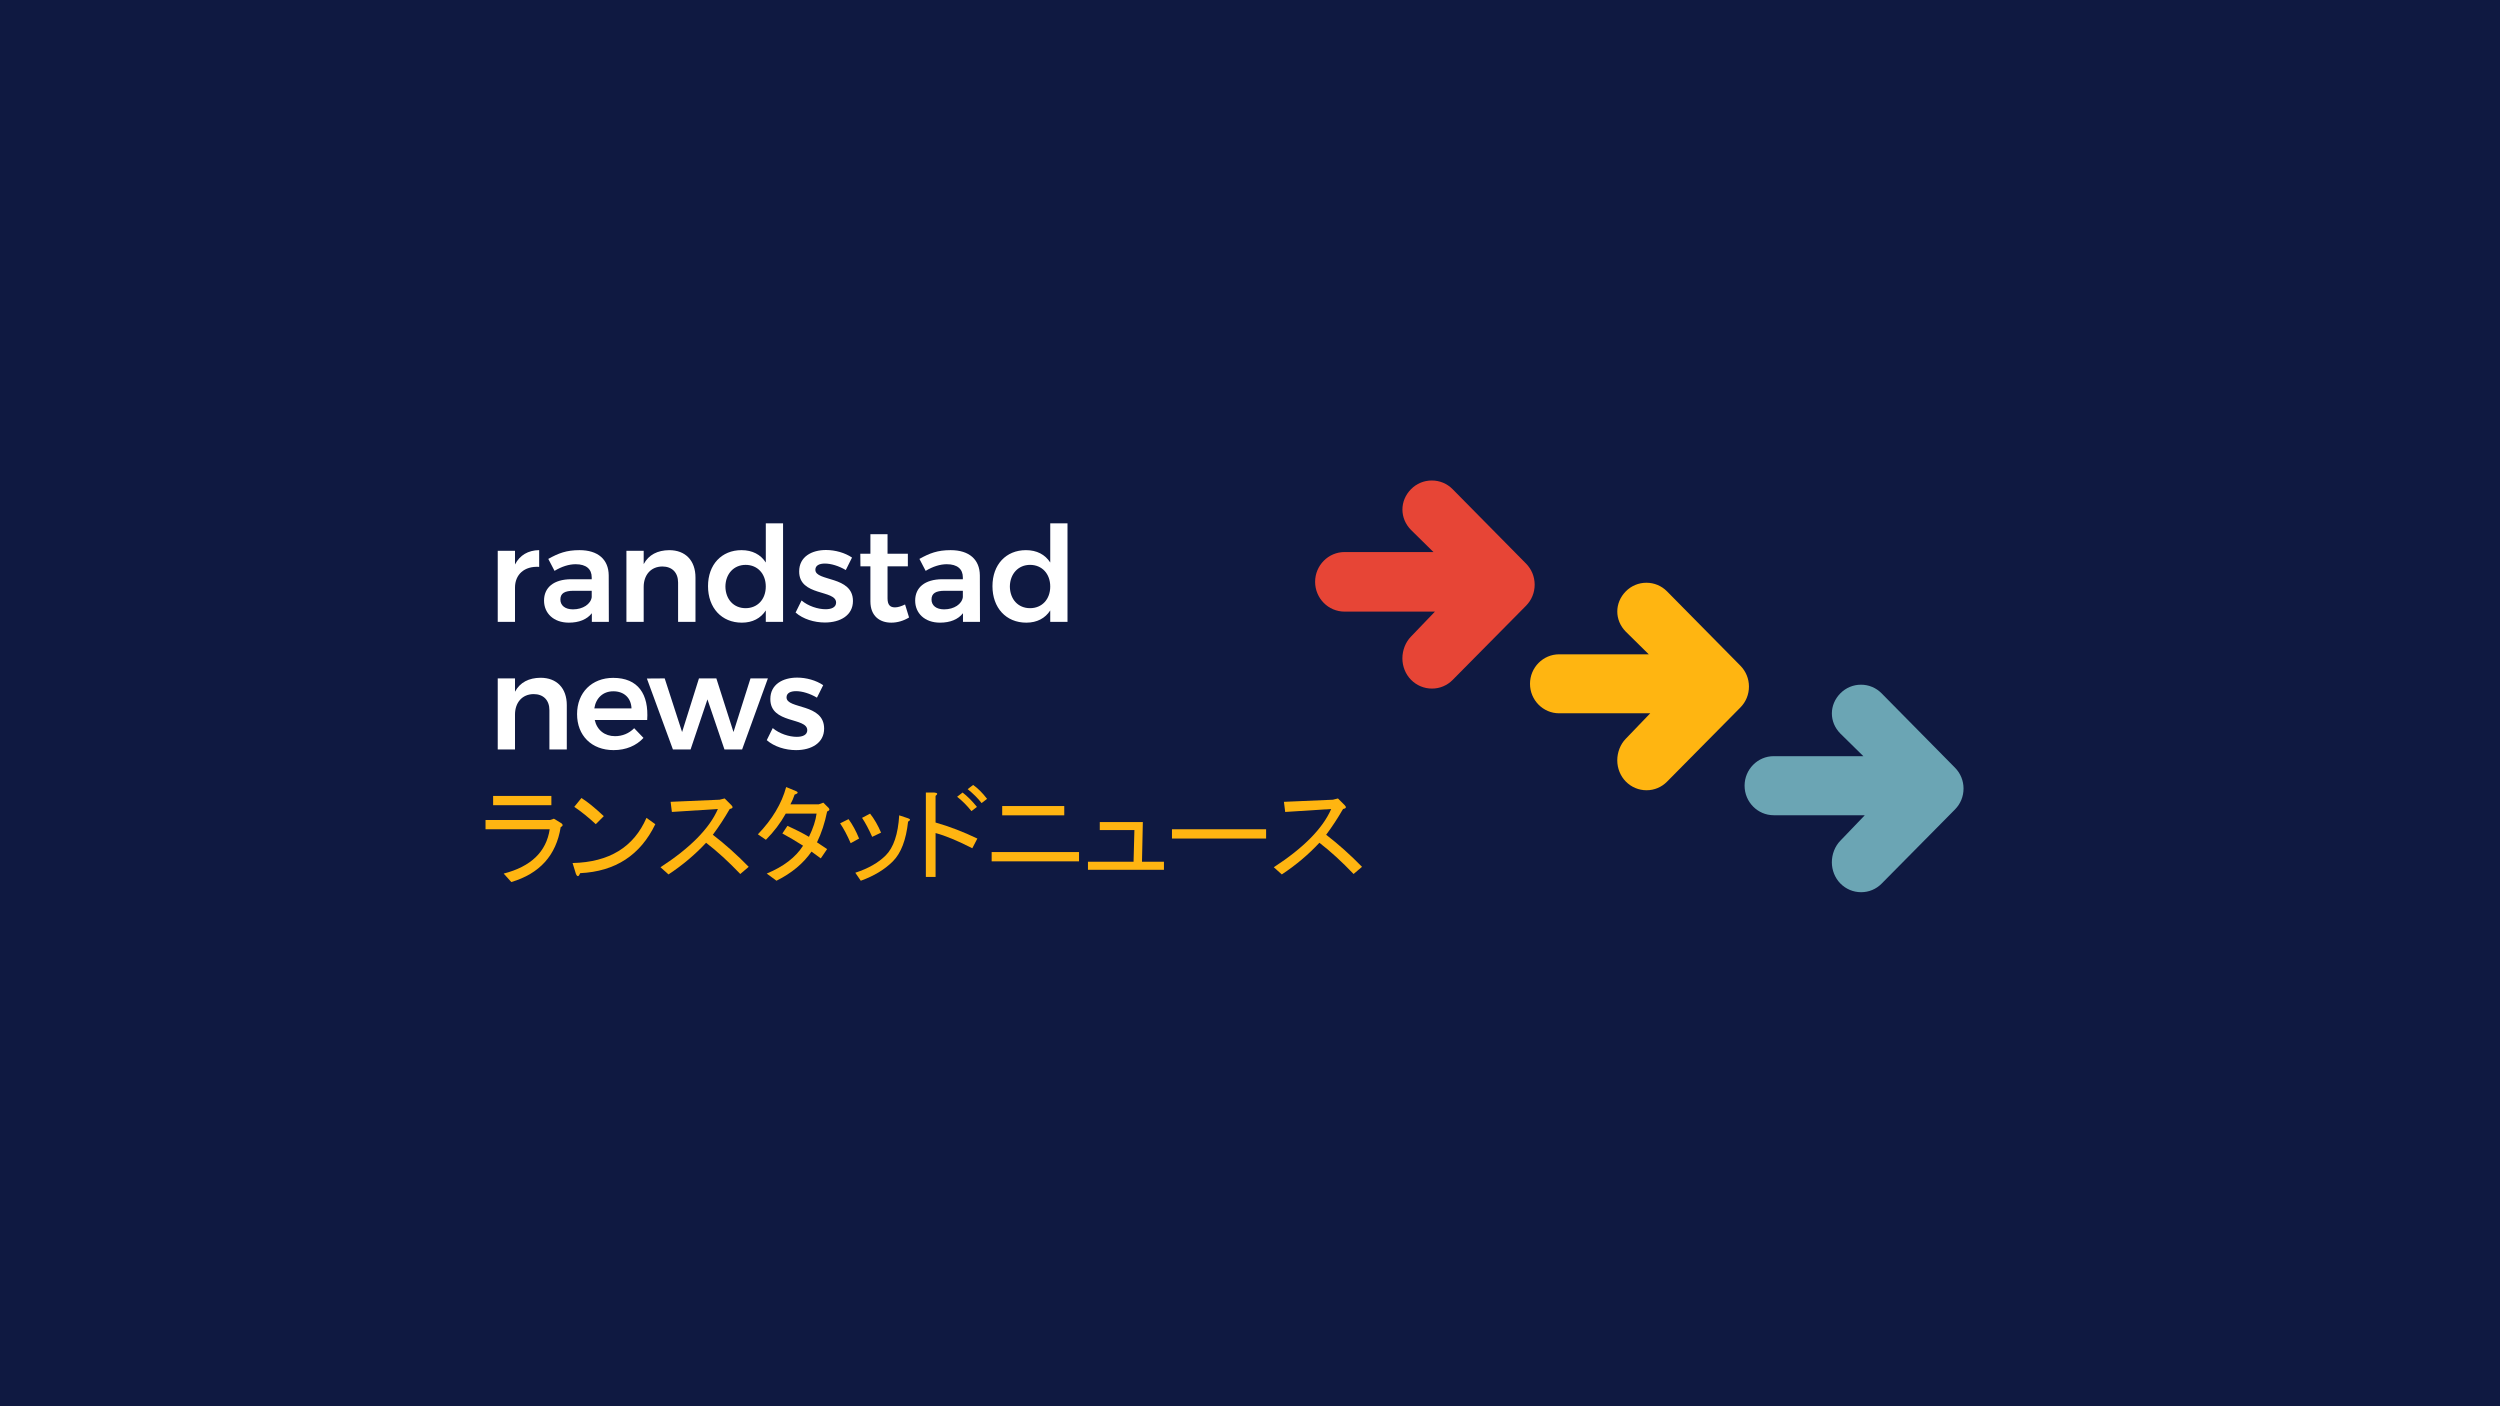 <?xml version="1.0" encoding="utf-8"?>
<!-- Generator: Adobe Illustrator 26.2.1, SVG Export Plug-In . SVG Version: 6.00 Build 0)  -->
<svg version="1.1" id="レイヤー_4" xmlns="http://www.w3.org/2000/svg" xmlns:xlink="http://www.w3.org/1999/xlink" x="0px"
	 y="0px" viewBox="0 0 1920 1080" style="enable-background:new 0 0 1920 1080;" xml:space="preserve">
<style type="text/css">
	.st0{fill:#0F1941;}
	.st1{fill:#FFB511;}
	.st2{fill:#FFFFFF;}
	.st3{fill:#E74536;}
	.st4{fill:#6BA5B4;}
</style>
<rect class="st0" width="1920" height="1082"/>
<g>
	<path class="st1" d="M386.83,670.91c20.96-5.4,32.75-16.75,35.34-34.04h-49.28v-7.13h49.61l2.92-0.97l5.84,3.57
		c1.3,1.08,1.08,2.06-0.65,2.92c-3.46,21.62-16.1,35.66-37.93,42.15L386.83,670.91z M423.46,618.39h-44.74v-7.13h44.74V618.39z"/>
	<path class="st1" d="M503.28,632.98c-11.46,23.78-30.69,36.31-57.71,37.61c-1.08,2.81-2.16,3.02-3.24,0.65l-2.59-8.43
		c28.1-0.65,47.01-12.21,56.74-34.69L503.28,632.98z M441.03,619.68l5.51-6.81c4.54,2.81,10.26,7.46,17.18,13.94l-6.16,6.16
		C451.73,627.58,446.22,623.14,441.03,619.68z"/>
	<path class="st1" d="M575.01,665.72l-6.48,5.51c-9.08-9.51-17.83-17.51-26.26-23.99c-8.43,9.08-18.05,17.18-28.86,24.32l-6.16-5.51
		c22.91-14.91,37.61-29.83,44.09-44.74L516,623.57l-0.97-7.78l37.61-1.62l3.89-0.97l5.19,5.19c1.51,1.51,1.08,2.49-1.3,2.92
		c-4.11,7.13-8.43,13.73-12.97,19.78C556.74,648.21,565.93,656.43,575.01,665.72z"/>
	<path class="st1" d="M607.03,617.74h21.72l3.57-1.3l4.21,4.21c0.86,1.08,0.43,1.95-1.3,2.59c-1.73,8.65-4.33,16.54-7.78,23.67
		l7.78,5.19l-4.86,7.13l-7.13-5.19c-6.27,9.08-15.24,16.54-26.91,22.37l-7.46-5.51c12.97-5.4,22.26-12.53,27.88-21.4
		c-5.41-3.46-10.7-6.59-15.89-9.4l3.89-5.84c6.7,3.03,12.21,5.84,16.54,8.43c3.24-6.7,5.19-12.64,5.84-17.83h-23.67
		c-4.11,7.35-9.19,14.05-15.24,20.1l-6.16-4.21c11.02-11.45,18.26-23.56,21.72-36.31l7.78,3.24c1.73,0.87,1.3,1.73-1.3,2.59
		C609.41,612.88,608.33,615.36,607.03,617.74z"/>
	<path class="st1" d="M645.2,632.33l6.48-3.24c3.02,4.11,5.72,9.08,8.11,14.91l-6.48,3.57C650.71,641.52,648,636.44,645.2,632.33z
		 M685.72,661.51c-6.27,6.27-14.48,11.24-24.64,14.91l-4.21-6.16c9.94-3.24,17.72-7.67,23.34-13.29c6.05-6.05,9.51-16.32,10.38-30.8
		l6.81,2.27c1.95,0.65,1.95,1.51,0,2.59C695.88,645.08,691.99,655.24,685.72,661.51z M662.06,628.11l6.16-3.24
		c3.24,4.11,6.05,8.97,8.43,14.59l-6.81,3.24C667.24,636.87,664.65,632,662.06,628.11z"/>
	<path class="st1" d="M746.73,651.46c-11.46-5.84-20.86-9.73-28.21-11.67v33.72h-7.46v-64.84h6.48c2.59,0.22,2.92,1.08,0.97,2.59
		v20.43c10.59,3.03,21.29,7.13,32.1,12.32L746.73,651.46z M746.08,622.93c-3.68-4.54-7.35-8.21-11.02-11.02l4.21-3.24
		c3.67,2.81,7.35,6.48,11.02,11.02L746.08,622.93z M753.86,616.77c-2.81-3.67-6.38-7.24-10.7-10.7l4.21-3.24
		c3.67,2.59,7.24,6.16,10.7,10.7L753.86,616.77z"/>
	<path class="st1" d="M761.59,654.38h67.11v7.13h-67.11V654.38z M769.69,619.04h47.66v7.13h-47.66V619.04z"/>
	<path class="st1" d="M893.91,667.99h-58.36v-6.16h35.02l0.65-24.32h-26.59v-6.16h33.07l-0.65,30.48h16.86V667.99z"/>
	<path class="st1" d="M900.07,644v-7.13h72.3V644H900.07z"/>
	<path class="st1" d="M1046.03,665.72l-6.48,5.51c-9.08-9.51-17.83-17.51-26.26-23.99c-8.43,9.08-18.05,17.18-28.86,24.32
		l-6.16-5.51c22.91-14.91,37.61-29.83,44.09-44.74l-35.34,2.27l-0.97-7.78l37.61-1.62l3.89-0.97l5.19,5.19
		c1.51,1.51,1.08,2.49-1.3,2.92c-4.11,7.13-8.43,13.73-12.97,19.78C1027.76,648.21,1036.95,656.43,1046.03,665.72z"/>
</g>
<g>
	<path class="st2" d="M414.08,422.5v12.85c-11.53-0.71-18.56,6.02-18.56,15.91v26.32h-13.26v-54.57h13.26v10.51
		C399.19,426.38,405.62,422.61,414.08,422.5z"/>
	<path class="st2" d="M454.54,477.59v-6.63c-3.77,4.79-9.89,7.24-17.65,7.24c-11.73,0-19.07-7.24-19.07-16.93
		c0-10.1,7.45-16.32,20.71-16.42h15.91v-1.43c0-6.32-4.18-10.1-12.34-10.1c-5.1,0-10.61,1.73-16.22,5.1l-4.79-9.18
		c7.85-4.39,13.97-6.73,23.97-6.73c14.28,0,22.34,7.24,22.44,19.38l0.1,35.7H454.54z M454.44,458.61v-4.9h-13.77
		c-7.04,0-10.3,1.94-10.3,6.73c0,4.59,3.67,7.55,9.69,7.55C447.7,468,453.72,463.92,454.44,458.61z"/>
	<path class="st2" d="M534.13,443.52v34.07h-13.36v-30.19c0-7.65-4.59-12.34-12.14-12.34c-8.98,0.1-14.28,6.73-14.28,15.71v26.83
		h-13.26v-54.57h13.26v10.2c3.88-7.24,10.71-10.61,19.58-10.71C526.48,422.5,534.13,430.56,534.13,443.52z"/>
	<path class="st2" d="M601.39,401.9v75.69h-13.26v-8.77c-3.88,6.02-10.2,9.38-18.36,9.38c-15.61,0-26.01-11.42-26.01-28.05
		c0-16.52,10.4-27.64,25.71-27.64c8.36,0,14.69,3.37,18.67,9.49V401.9H601.39z M588.12,450.45c0-9.79-6.32-16.63-15.5-16.63
		c-9.08,0-15.4,6.94-15.5,16.63c0.1,9.79,6.32,16.63,15.5,16.63C581.8,467.08,588.12,460.25,588.12,450.45z"/>
	<path class="st2" d="M633.54,432.81c-4.28,0-7.34,1.43-7.34,4.79c0,9.18,28.87,4.39,28.87,23.97c0,11.12-9.89,16.52-21.52,16.52
		c-8.26,0-16.83-2.65-22.54-7.65l4.59-9.28c5,4.28,12.55,6.73,18.46,6.73c4.59,0,8.06-1.53,8.06-5.1c0-10.1-28.46-4.59-28.36-23.97
		c0-11.22,9.59-16.42,20.6-16.42c7.14,0,14.59,2.14,19.99,5.81l-4.79,9.59C644.26,434.64,638.24,432.81,633.54,432.81z"/>
	<path class="st2" d="M698.16,474.22c-4.18,2.55-8.87,3.98-13.67,3.98c-8.87,0-16.02-5.1-16.02-16.32v-26.93h-7.65l-0.1-9.69h7.75
		v-14.99h13.16v14.99h15.61v9.69h-15.61v24.58c0,5.2,2.14,6.94,5.71,6.94c2.24,0,4.79-0.82,7.75-2.24L698.16,474.22z"/>
	<path class="st2" d="M739.57,477.59v-6.63c-3.77,4.79-9.89,7.24-17.65,7.24c-11.73,0-19.07-7.24-19.07-16.93
		c0-10.1,7.45-16.32,20.71-16.42h15.91v-1.43c0-6.32-4.18-10.1-12.34-10.1c-5.1,0-10.61,1.73-16.22,5.1l-4.79-9.18
		c7.85-4.39,13.97-6.73,23.97-6.73c14.28,0,22.34,7.24,22.44,19.38l0.1,35.7H739.57z M739.47,458.61v-4.9H725.7
		c-7.04,0-10.3,1.94-10.3,6.73c0,4.59,3.67,7.55,9.69,7.55C732.74,468,738.76,463.92,739.47,458.61z"/>
	<path class="st2" d="M819.84,401.9v75.69h-13.26v-8.77c-3.88,6.02-10.2,9.38-18.36,9.38c-15.61,0-26.01-11.42-26.01-28.05
		c0-16.52,10.4-27.64,25.71-27.64c8.36,0,14.69,3.37,18.67,9.49V401.9H819.84z M806.58,450.45c0-9.79-6.32-16.63-15.5-16.63
		c-9.08,0-15.4,6.94-15.5,16.63c0.1,9.79,6.32,16.63,15.5,16.63S806.58,460.25,806.58,450.45z"/>
	<path class="st2" d="M435.3,541.52v34.07h-13.36v-30.19c0-7.65-4.59-12.34-12.14-12.34c-8.98,0.1-14.28,6.73-14.28,15.71v26.83
		h-13.26v-54.57h13.26v10.2c3.88-7.24,10.71-10.61,19.58-10.71C427.65,520.5,435.3,528.56,435.3,541.52z"/>
	<path class="st2" d="M497.04,552.94h-40.29c1.73,7.75,7.65,12.44,15.61,12.44c5.61,0,10.81-2.14,14.69-6.12l7.14,7.45
		c-5.41,5.92-13.36,9.38-22.95,9.38c-16.93,0-28.05-11.22-28.05-27.64c0-16.63,11.42-27.85,27.75-27.85
		C490.1,520.61,498.37,533.15,497.04,552.94z M485,544.07c-0.31-8.06-5.71-13.16-13.98-13.16c-7.85,0-13.36,5.1-14.59,13.16H485z"/>
	<path class="st2" d="M510.49,521.01l13.36,41.21l12.95-41.21h13.36l13.16,41.21l13.06-41.21h13.36l-19.79,54.57h-13.57
		l-13.06-38.46l-12.95,38.46h-13.57l-19.99-54.47L510.49,521.01z"/>
	<path class="st2" d="M611.4,530.81c-4.28,0-7.34,1.43-7.34,4.79c0,9.18,28.87,4.39,28.87,23.97c0,11.12-9.89,16.52-21.52,16.52
		c-8.26,0-16.83-2.65-22.54-7.65l4.59-9.28c5,4.28,12.55,6.73,18.46,6.73c4.59,0,8.06-1.53,8.06-5.1c0-10.1-28.46-4.59-28.36-23.97
		c0-11.22,9.59-16.42,20.6-16.42c7.14,0,14.59,2.14,19.99,5.81l-4.79,9.59C622.11,532.64,616.09,530.81,611.4,530.81z"/>
</g>
<g>
	<g>
		<path class="st3" d="M1172,432.84l-56.38-57.13c-4.26-4.32-9.94-6.69-15.99-6.69s-11.73,2.37-15.99,6.69
			c-4.24,4.3-6.58,9.85-6.58,15.63c0,5.78,2.34,11.34,6.58,15.64l17.25,16.99h-68.27c-12.46,0-22.61,10.26-22.61,22.88
			s10.14,22.87,22.61,22.87h69.41l-18.45,19.24c-4.1,4.2-6.55,10.42-6.55,16.65c0,6.2,2.41,12.19,6.61,16.45
			c4.3,4.36,10.03,6.77,16.11,6.77h0.01c6,0,11.63-2.35,15.86-6.63l56.39-57.01c4.27-4.32,6.61-10.07,6.61-16.18
			C1178.61,442.91,1176.27,437.16,1172,432.84"/>
		<path class="st1" d="M1336.65,511.29l-56.38-57.12c-4.22-4.28-9.84-6.62-15.83-6.62c-5.98,0-11.61,2.34-15.83,6.62
			c-8.71,8.82-8.71,22.13,0,30.95l17.64,17.39h-68.83c-12.34,0-22.38,10.16-22.38,22.65s10.04,22.65,22.38,22.65h69.95l-18.83,19.61
			c-4.06,4.15-6.48,10.31-6.48,16.49c0,6.13,2.39,12.08,6.55,16.3c4.26,4.32,9.92,6.7,15.94,6.7h0.01c5.95,0,11.52-2.33,15.7-6.57
			l56.39-57.02c4.23-4.28,6.55-9.97,6.55-16.02C1343.19,521.25,1340.86,515.57,1336.65,511.29"/>
		<path class="st4" d="M1501.45,589.61l-56.38-57.13c-4.22-4.28-9.84-6.63-15.83-6.63c-5.98,0-11.61,2.35-15.83,6.63
			c-8.71,8.82-8.71,22.09,0,30.91l17.64,17.35h-68.83c-12.34,0-22.38,10.19-22.38,22.68c0,12.49,10.04,22.68,22.38,22.68h69.95
			l-18.83,19.62c-4.06,4.15-6.48,10.32-6.48,16.5c0,6.13,2.39,12.07,6.55,16.29c4.26,4.32,9.92,6.7,15.94,6.7h0.01
			c5.95,0,11.52-2.33,15.7-6.55l56.39-57.02c4.22-4.28,6.55-9.97,6.55-16.01C1508,599.57,1505.67,593.89,1501.45,589.61"/>
	</g>
</g>
</svg>
